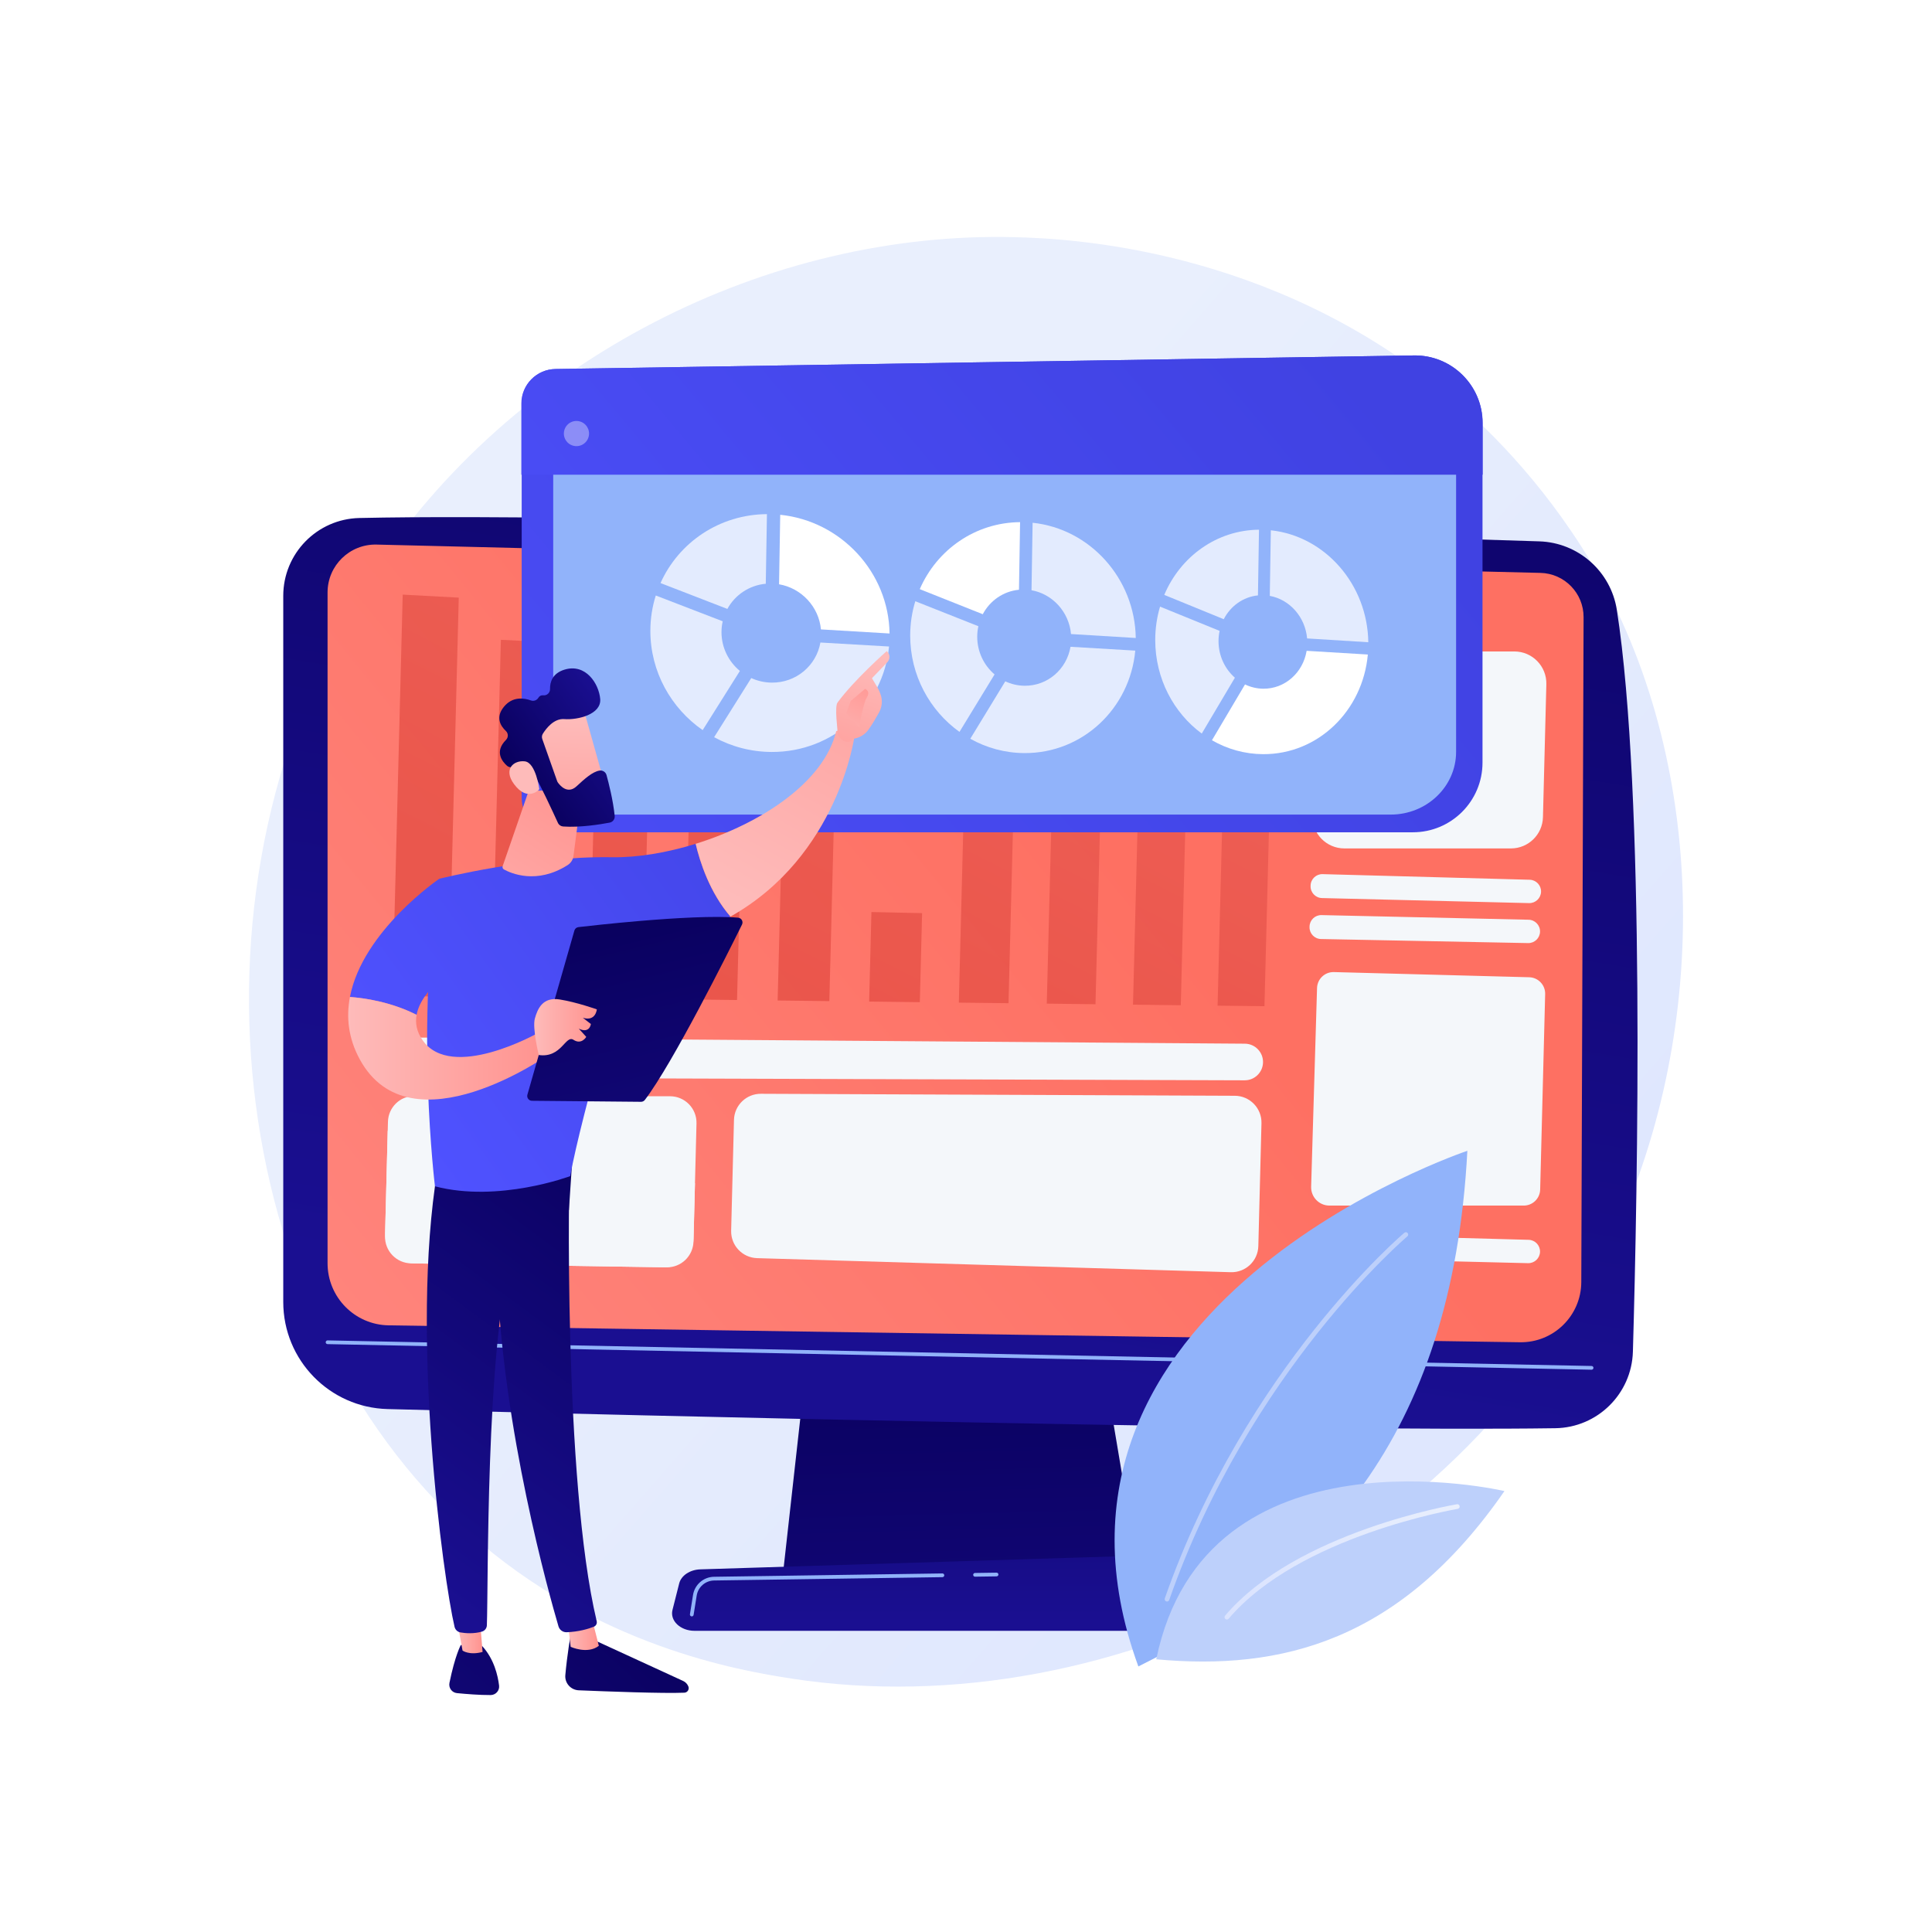 <?xml version="1.0" encoding="utf-8"?>
<!-- Generator: Adobe Illustrator 27.5.0, SVG Export Plug-In . SVG Version: 6.00 Build 0)  -->
<svg version="1.1" xmlns="http://www.w3.org/2000/svg" xmlns:xlink="http://www.w3.org/1999/xlink" x="0px" y="0px"
	 viewBox="0 0 3710 3710" style="enable-background:new 0 0 3710 3710;" xml:space="preserve">
<g id="Background">
	<g>
		<g>
			<rect style="fill:#FFFFFF;" width="3710" height="3710"/>
		</g>
	</g>
</g>
<g id="Illustration">
	<g>
		<linearGradient id="SVGID_1_" gradientUnits="userSpaceOnUse" x1="3468.79" y1="3275.291" x2="1400.218" y2="1465.292">
			<stop  offset="0" style="stop-color:#DAE3FE"/>
			<stop  offset="1" style="stop-color:#E9EFFD"/>
		</linearGradient>
		<path style="fill:url(#SVGID_1_);" d="M3116.469,2335.681c-267.177,630.008-978.873,982.942-1596.058,887.74
			c-100.428-15.492-375.756-61.638-619.52-279.341c-469.262-419.095-569.618-1248.958-191.078-1833.781
			c275.511-425.649,769.391-666.935,1238.675-654.866c101.084,2.6,488.479,18.622,828.931,299.76
			c50.006,41.294,160.299,139.419,259.699,295.088C3270.529,1415.82,3290.591,1925.097,3116.469,2335.681z"/>
		<g>
			<g>
				
					<linearGradient id="SVGID_00000042732296723996592890000001773022441129664697_" gradientUnits="userSpaceOnUse" x1="1831.892" y1="2528.141" x2="1865.887" y2="3792.803">
					<stop  offset="0" style="stop-color:#09005D"/>
					<stop  offset="1" style="stop-color:#1A0F91"/>
				</linearGradient>
				<polygon style="fill:url(#SVGID_00000042732296723996592890000001773022441129664697_);" points="1562.306,2495.027 
					1503.38,3023.51 2187.035,3023.51 2097.988,2495.027 				"/>
				
					<linearGradient id="SVGID_00000037686496708069436560000009018489499204870052_" gradientUnits="userSpaceOnUse" x1="1834.008" y1="2421.467" x2="1834.008" y2="3114.992">
					<stop  offset="0" style="stop-color:#09005D"/>
					<stop  offset="1" style="stop-color:#1A0F91"/>
				</linearGradient>
				<path style="fill:url(#SVGID_00000037686496708069436560000009018489499204870052_);" d="M2334.294,3131.637H1333.719
					c-27.183,0-47.596-19.351-42.34-40.137l12.839-50.776c3.861-15.27,20.66-26.481,40.613-27.104l964.591-30.099
					c20.846-0.65,39.304,10.415,43.845,26.285l23.145,80.875C2382.426,3111.693,2361.916,3131.637,2334.294,3131.637z"/>
				
					<linearGradient id="SVGID_00000090280872389713186990000012720420169164300432_" gradientUnits="userSpaceOnUse" x1="2137.408" y1="43.228" x2="1722.652" y2="2586.147">
					<stop  offset="0" style="stop-color:#09005D"/>
					<stop  offset="1" style="stop-color:#1A0F91"/>
				</linearGradient>
				<path style="fill:url(#SVGID_00000090280872389713186990000012720420169164300432_);" d="M543.935,1144.224v1355.947
					c0,111.545,88.888,202.762,200.395,205.637c495.258,12.771,1770.855,43.737,2242.307,36.788
					c81.031-1.195,146.672-66.038,149.01-147.043c9.091-315.005,23.856-1072.486-30.783-1424.155
					c-11.506-74.058-74.018-129.436-148.926-131.833c-414.964-13.275-1794.605-55.428-2265.837-44.844
					C608.83,996.545,543.935,1062.932,543.935,1144.224z"/>
				
					<linearGradient id="SVGID_00000090263016220540077530000002213358605552481676_" gradientUnits="userSpaceOnUse" x1="-151.276" y1="3429.691" x2="2099.28" y2="1587.087">
					<stop  offset="0" style="stop-color:#FF928E"/>
					<stop  offset="1" style="stop-color:#FE7062"/>
				</linearGradient>
				<path style="fill:url(#SVGID_00000090263016220540077530000002213358605552481676_);" d="M629.017,1137.624v1288.243
					c0,65.126,52.279,118.192,117.397,119.166l2172.397,32.48c64.561,0.965,117.481-50.976,117.722-115.544l4.398-1276.733
					c0.172-46.167-36.609-83.995-82.763-85.117l-2235.006-54.377C671.541,1044.485,629.017,1085.988,629.017,1137.624z"/>
				<path style="fill:#91B3FA;" d="M3056.325,2630.237c-0.024,0-0.049,0-0.073-0.002l-2427.306-49.136
					c-1.973-0.04-3.54-1.673-3.5-3.645c0.04-1.973,1.755-3.615,3.643-3.5l2427.306,49.136c1.973,0.04,3.54,1.673,3.5,3.645
					C3059.856,2628.684,3058.265,2630.237,3056.325,2630.237z"/>
				<path style="fill:#91B3FA;" d="M1872.346,3027.687c-1.949,0-3.542-1.565-3.571-3.521c-0.028-1.973,1.548-3.596,3.521-3.625
					l41.334-0.604c0.017,0,0.035,0,0.054,0c1.949,0,3.542,1.565,3.571,3.521c0.028,1.973-1.548,3.596-3.521,3.625l-41.334,0.604
					C1872.383,3027.687,1872.365,3027.687,1872.346,3027.687z"/>
				<path style="fill:#91B3FA;" d="M1328.422,3103.956c-0.187,0-0.377-0.014-0.567-0.045c-1.949-0.311-3.277-2.143-2.964-4.091
					l5.897-36.932c3.193-19.994,20.206-34.723,40.451-35.02l438.409-6.41c1.964-0.026,3.596,1.548,3.625,3.521
					c0.028,1.973-1.547,3.596-3.521,3.625l-438.409,6.41c-16.767,0.246-30.855,12.442-33.5,29.001l-5.897,36.932
					C1331.665,3102.703,1330.147,3103.956,1328.422,3103.956z"/>
			</g>
			<g>
				<path style="fill:#F4F7FA;" d="M789.411,2426.032l490.652,7.612c27.88,0.433,50.907-21.669,51.619-49.543l5.792-226.838
					c0.729-28.556-22.201-52.108-50.765-52.145l-490.83-0.63c-27.602-0.035-50.191,21.956-50.896,49.549l-5.614,219.857
					C738.647,2402.165,761.133,2425.593,789.411,2426.032z"/>
				<g>
					<g style="opacity:0.7;">
						
							<linearGradient id="SVGID_00000094591344177266582980000006150214047564086435_" gradientUnits="userSpaceOnUse" x1="2069.033" y1="2240.535" x2="2660.537" y2="1067.725">
							<stop  offset="0" style="stop-color:#E1473D"/>
							<stop  offset="1" style="stop-color:#E9605A"/>
						</linearGradient>
						<polygon style="fill:url(#SVGID_00000094591344177266582980000006150214047564086435_);" points="2338.128,1931.157 
							2428.128,1932.214 2444.925,1274.427 2355.016,1269.823 						"/>
						
							<linearGradient id="SVGID_00000134233696596496881670000013398183844198728120_" gradientUnits="userSpaceOnUse" x1="2001.984" y1="2206.72" x2="2593.49" y2="1033.907">
							<stop  offset="0" style="stop-color:#E1473D"/>
							<stop  offset="1" style="stop-color:#E9605A"/>
						</linearGradient>
						<polygon style="fill:url(#SVGID_00000134233696596496881670000013398183844198728120_);" points="2175.71,1929.252 
							2267.456,1930.328 2275.935,1598.268 2184.235,1595.383 						"/>
						
							<linearGradient id="SVGID_00000099648212799438080660000000348950650319259299_" gradientUnits="userSpaceOnUse" x1="1792.747" y1="2101.191" x2="2384.252" y2="928.38">
							<stop  offset="0" style="stop-color:#E1473D"/>
							<stop  offset="1" style="stop-color:#E9605A"/>
						</linearGradient>
						<polygon style="fill:url(#SVGID_00000099648212799438080660000000348950650319259299_);" points="2010.113,1927.309 
							2103.657,1928.406 2122.402,1194.295 2028.962,1189.161 						"/>
						
							<linearGradient id="SVGID_00000157303272399385201590000011380761325727281317_" gradientUnits="userSpaceOnUse" x1="1677.783" y1="2043.209" x2="2269.29" y2="870.396">
							<stop  offset="0" style="stop-color:#E1473D"/>
							<stop  offset="1" style="stop-color:#E9605A"/>
						</linearGradient>
						<polygon style="fill:url(#SVGID_00000157303272399385201590000011380761325727281317_);" points="1841.247,1925.327 
							1936.641,1926.447 1952.763,1295.094 1857.458,1290.469 						"/>
						
							<linearGradient id="SVGID_00000069358870376372335720000015176578562417986715_" gradientUnits="userSpaceOnUse" x1="1628.784" y1="2018.497" x2="2220.29" y2="845.685">
							<stop  offset="0" style="stop-color:#E1473D"/>
							<stop  offset="1" style="stop-color:#E9605A"/>
						</linearGradient>
						<polygon style="fill:url(#SVGID_00000069358870376372335720000015176578562417986715_);" points="1669.016,1923.306 
							1766.317,1924.448 1770.682,1753.48 1673.406,1751.38 						"/>
						
							<linearGradient id="SVGID_00000110458134180831260080000013413573275265042841_" gradientUnits="userSpaceOnUse" x1="1443.581" y1="1925.09" x2="2035.086" y2="752.278">
							<stop  offset="0" style="stop-color:#E1473D"/>
							<stop  offset="1" style="stop-color:#E9605A"/>
						</linearGradient>
						<polygon style="fill:url(#SVGID_00000110458134180831260080000013413573275265042841_);" points="1493.313,1921.245 
							1592.578,1922.41 1602.942,1516.537 1503.736,1513.073 						"/>
						
							<linearGradient id="SVGID_00000083076156032510633600000013022737207473097652_" gradientUnits="userSpaceOnUse" x1="1265.108" y1="1835.078" x2="1856.614" y2="662.264">
							<stop  offset="0" style="stop-color:#E1473D"/>
							<stop  offset="1" style="stop-color:#E9605A"/>
						</linearGradient>
						<polygon style="fill:url(#SVGID_00000083076156032510633600000013022737207473097652_);" points="1314.036,1919.141 
							1415.325,1920.329 1430.413,1329.451 1329.21,1324.881 						"/>
						
							<linearGradient id="SVGID_00000132082988705322929190000015794709937694779013_" gradientUnits="userSpaceOnUse" x1="1149.079" y1="1776.559" x2="1740.585" y2="603.746">
							<stop  offset="0" style="stop-color:#E1473D"/>
							<stop  offset="1" style="stop-color:#E9605A"/>
						</linearGradient>
						<polygon style="fill:url(#SVGID_00000132082988705322929190000015794709937694779013_);" points="1131.076,1916.994 
							1234.451,1918.207 1245.567,1482.896 1142.256,1479.167 						"/>
						
							<linearGradient id="SVGID_00000003106312844021508600000004996396538006677143_" gradientUnits="userSpaceOnUse" x1="952.769" y1="1677.55" x2="1544.276" y2="504.736">
							<stop  offset="0" style="stop-color:#E1473D"/>
							<stop  offset="1" style="stop-color:#E9605A"/>
						</linearGradient>
						<polygon style="fill:url(#SVGID_00000003106312844021508600000004996396538006677143_);" points="944.313,1914.803 
							1049.841,1916.041 1067.261,1233.838 961.835,1228.615 						"/>
						
							<linearGradient id="SVGID_00000177442636561168743600000010124358267509034113_" gradientUnits="userSpaceOnUse" x1="784.612" y1="1592.741" x2="1376.116" y2="419.931">
							<stop  offset="0" style="stop-color:#E1473D"/>
							<stop  offset="1" style="stop-color:#E9605A"/>
						</linearGradient>
						<polygon style="fill:url(#SVGID_00000177442636561168743600000010124358267509034113_);" points="753.631,1912.566 
							861.378,1913.83 880.943,1147.636 773.311,1141.849 						"/>
					</g>
				</g>
				<path style="fill:#F4F7FA;" d="M2536.671,1803.208l397.771,7.793c12.334,0.242,22.549-9.522,22.864-21.855l0,0
					c0.317-12.413-9.51-22.721-21.923-22.999l-397.743-8.896c-12.358-0.276-22.611,9.497-22.926,21.854l-0.028,1.103
					C2514.368,1792.645,2524.232,1802.964,2536.671,1803.208z"/>
				<path style="fill:#F4F7FA;" d="M2538.573,1724.542l397.722,9.68c12.375,0.301,22.655-9.478,22.971-21.853l0,0
					c0.316-12.371-9.446-22.661-21.817-22.996l-397.694-10.783c-12.398-0.336-22.716,9.453-23.033,21.851l-0.028,1.102
					C2516.378,1713.94,2526.178,1724.241,2538.573,1724.542z"/>
				<path style="fill:#F4F7FA;" d="M2536.589,2415.978l397.722,9.68c12.375,0.301,22.655-9.479,22.971-21.853l0,0
					c0.316-12.371-9.446-22.661-21.817-22.997l-397.694-10.783c-12.398-0.336-22.716,9.452-23.033,21.851l-0.028,1.103
					C2514.393,2405.375,2524.193,2415.677,2536.589,2415.978z"/>
				<path style="fill:#F4F7FA;" d="M2517.765,2278.794c-0.59,19.86,15.35,36.28,35.219,36.278l371.656-0.029
					c17.631,0.789,32.476-13.048,32.927-30.691l9.586-375.426c0.444-17.395-13.289-31.861-30.684-32.322l-375.017-9.923
					c-17.417-0.461-31.907,13.294-32.352,30.712L2517.765,2278.794z"/>
				<g>
					<path style="fill:#F4F7FA;" d="M905.687,2233.966c37.582,2.378,43.726-19.259,80.818-20.424
						c62.91-1.972,76.735,59.558,137.29,60.17c49.432,0.498,62.919-40.461,111.719-34.638c36.276,4.329,42.816,28.719,78.179,33.1
						c7.06,0.874,14.032,0.782,20.849-0.038l-2.733,107.019c-0.782,30.614-26.072,54.887-56.692,54.412l-479.453-7.438
						c-31.721-0.492-56.945-26.773-56.135-58.488l5.013-196.322c31.684,3.097,54.673,10.871,71.083,18.57
						C855.101,2208.409,867.766,2231.565,905.687,2233.966z"/>
				</g>
				<path style="fill:#F4F7FA;" d="M2581.615,1629.228h319.842c33.345,0,60.612-26.58,61.463-59.914l6.519-255.284
					c0.882-34.56-26.892-63.053-61.463-63.053h-319.841c-33.345,0-60.612,26.58-61.463,59.914l-6.519,255.284
					C2519.269,1600.734,2547.044,1629.228,2581.615,1629.228z"/>
				<path style="fill:#F4F7FA;" d="M785.588,2069.38l1604.516,5.133c19.115,0.061,34.778-15.158,35.266-34.267l0,0
					c0.502-19.664-15.223-35.916-34.893-36.061l-1604.344-11.879c-19.172-0.142-34.924,15.1-35.413,34.266l-0.172,6.746
					C750.044,2053.039,765.86,2069.316,785.588,2069.38z"/>
				<path style="fill:#F4F7FA;" d="M1453.898,2416.006l909.53,27.002c28.473,0.845,52.209-21.615,52.936-50.092l6.026-235.975
					c0.736-28.823-22.363-52.618-51.195-52.74l-910.122-3.818c-27.974-0.117-50.912,22.148-51.626,50.114l-5.434,212.79
					C1403.291,2391.599,1425.591,2415.166,1453.898,2416.006z"/>
			</g>
		</g>
		<g>
			<g>
				
					<linearGradient id="SVGID_00000163064387991175199380000009941633194715130028_" gradientUnits="userSpaceOnUse" x1="408.524" y1="2404.277" x2="2495.89" y2="656.875">
					<stop  offset="0" style="stop-color:#4F52FF"/>
					<stop  offset="1" style="stop-color:#4042E2"/>
				</linearGradient>
				<path style="fill:url(#SVGID_00000163064387991175199380000009941633194715130028_);" d="M2713.106,1598.227H1067.721
					c-36.409,0-65.925-29.516-65.925-65.925V774.55c0-36.003,28.884-65.347,64.882-65.917l1648.277-26.085
					c72.497-1.147,131.883,57.306,131.883,129.812v652.135C2846.838,1538.354,2786.964,1598.227,2713.106,1598.227z"/>
				<path style="fill:#91B3FA;" d="M2670.47,1564.246H1124.28c-34.214,0-61.951-26.592-61.951-59.396V822.15
					c0-32.437,27.142-58.875,60.97-59.388l1548.907-23.501c68.126-1.034,123.932,51.63,123.932,116.955v587.544
					C2796.139,1510.303,2739.875,1564.246,2670.47,1564.246z"/>
				
					<linearGradient id="SVGID_00000025422151966498522140000000166318929828960923_" gradientUnits="userSpaceOnUse" x1="738.63" y1="1820.194" x2="2377.443" y2="448.29">
					<stop  offset="0" style="stop-color:#4F52FF"/>
					<stop  offset="1" style="stop-color:#4042E2"/>
				</linearGradient>
				<path style="fill:url(#SVGID_00000025422151966498522140000000166318929828960923_);" d="M2847.134,911.578V812.36
					c0-72.505-59.535-130.959-132.031-129.812l-1648.68,26.085c-35.998,0.569-65.286,29.914-65.286,65.917v137.028H2847.134z"/>
				
					<ellipse transform="matrix(0.23 -0.973 0.973 0.23 42.783 1718.186)" style="opacity:0.37;fill:#FFFFFF;" cx="1106.902" cy="832.064" rx="24.174" ry="24.174"/>
			</g>
			<g>
				<g>
					<path style="opacity:0.74;fill:#FFFFFF;" d="M1396.766,1169.316c14.555-26.748,41.805-45.413,73.749-48.352l2.231-133.668
						c-91.01,0.589-169.31,54.143-204.361,132.354L1396.766,1169.316z"/>
					<path style="fill:#FFFFFF;" d="M1496.022,1121.979c42.993,7.441,76.424,43.155,80.417,86.666l131.782,7.844
						c-1.674-117.462-93.035-215.983-209.975-227.97L1496.022,1121.979z"/>
					<path style="opacity:0.74;fill:#FFFFFF;" d="M1575.42,1233.83c-7.787,44.293-46.673,77.574-93.713,76.992
						c-13.9-0.172-27.128-3.286-39.085-8.74l-71.305,113.567c32.953,17.926,70.578,28.166,110.391,28.344
						c118.517,0.529,214.666-88.417,225.511-202.516L1575.42,1233.83z"/>
					<path style="opacity:0.74;fill:#FFFFFF;" d="M1349.308,1402.056l71.487-113.651c-21.545-17.826-35.319-44.643-35.319-74.442
						c0-7.2,0.81-14.197,2.335-20.912l-128.518-49.512c-6.762,21.403-10.407,44.225-10.407,67.958
						C1248.887,1290.088,1288.741,1359.9,1349.308,1402.056z"/>
				</g>
				<g>
					<path style="fill:#FFFFFF;" d="M1887.212,1179.472c13.722-25.98,39.414-44.121,69.535-46.996l2.104-129.804
						c-85.808,0.653-159.612,52.712-192.642,128.662L1887.212,1179.472z"/>
					<path style="opacity:0.74;fill:#FFFFFF;" d="M1980.801,1133.445c40.548,7.198,72.082,41.863,75.849,84.121l124.342,7.552
						c-1.58-114.109-87.788-209.74-198.093-221.28L1980.801,1133.445z"/>
					<path style="opacity:0.74;fill:#FFFFFF;" d="M2055.689,1242.027c-7.346,43.022-44.024,75.36-88.387,74.811
						c-13.108-0.162-25.581-3.182-36.855-8.473l-67.225,110.288c31.065,17.4,66.539,27.337,104.081,27.505
						c111.786,0.499,202.509-85.921,212.744-196.767L2055.689,1242.027z"/>
					<path style="opacity:0.74;fill:#FFFFFF;" d="M1842.475,1405.46l67.391-110.368c-20.313-17.299-33.297-43.332-33.297-72.264
						c0-6.991,0.764-13.784,2.202-20.306l-121.128-47.992c-6.372,20.78-9.807,42.936-9.807,65.974
						C1747.836,1296.792,1785.392,1364.548,1842.475,1405.46z"/>
				</g>
				<g>
					<path style="opacity:0.74;fill:#FFFFFF;" d="M2349.968,1189.055c12.958-25.255,37.223-42.901,65.672-45.714l1.987-126.156
						c-81.04,0.708-150.723,51.354-181.904,125.17L2349.968,1189.055z"/>
					<path style="opacity:0.74;fill:#FFFFFF;" d="M2438.361,1144.266c38.306,6.97,68.1,40.646,71.659,81.721l117.514,7.28
						c-1.493-110.943-82.973-203.849-187.192-214.971L2438.361,1144.266z"/>
					<path style="fill:#FFFFFF;" d="M2509.112,1249.766c-6.941,41.823-41.595,73.269-83.503,72.75
						c-12.381-0.153-24.162-3.083-34.812-8.222l-63.485,107.194c29.335,16.904,62.837,26.557,98.297,26.715
						c105.614,0.471,191.356-83.56,201.031-191.334L2509.112,1249.766z"/>
					<path style="opacity:0.74;fill:#FFFFFF;" d="M2307.723,1408.672l63.638-107.269c-19.183-16.804-31.445-42.096-31.445-70.211
						c0-6.793,0.721-13.396,2.079-19.734l-114.359-46.563c-6.014,20.193-9.257,41.719-9.257,64.102
						C2218.381,1303.114,2253.831,1368.932,2307.723,1408.672z"/>
				</g>
			</g>
		</g>
		<g>
			
				<linearGradient id="SVGID_00000046300417614886548420000006950246712011807139_" gradientUnits="userSpaceOnUse" x1="7370.276" y1="3083.916" x2="6698.319" y2="3814.817" gradientTransform="matrix(1 0 0 1 -6061.905 0)">
				<stop  offset="0" style="stop-color:#09005D"/>
				<stop  offset="1" style="stop-color:#1A0F91"/>
			</linearGradient>
			<path style="fill:url(#SVGID_00000046300417614886548420000006950246712011807139_);" d="M1095.964,3138.364
				c0,0-6.959,39.395-10.371,78.394c-1.333,15.24,10.417,28.473,25.704,29.111c51.932,2.163,163.02,6.368,202.882,4.59
				c5.992-0.267,9.911-6.402,7.693-11.975c-1.859-4.67-5.443-8.447-10.01-10.545l-183.496-84.335L1095.964,3138.364z"/>
			
				<linearGradient id="SVGID_00000133515326492122317390000006152691690238189463_" gradientUnits="userSpaceOnUse" x1="7152.168" y1="3138.2" x2="7211.855" y2="3138.2" gradientTransform="matrix(1 0 0 1 -6061.905 0)">
				<stop  offset="0" style="stop-color:#FEBBBA"/>
				<stop  offset="1" style="stop-color:#FF928E"/>
			</linearGradient>
			<path style="fill:url(#SVGID_00000133515326492122317390000006152691690238189463_);" d="M1090.263,3115.216l5.591,47.122
				c0,0,32.143,14.964,54.095-1.886l-13.311-52.514L1090.263,3115.216z"/>
			
				<linearGradient id="SVGID_00000105425106438776568820000016721162899779026617_" gradientUnits="userSpaceOnUse" x1="7423.185" y1="2257.345" x2="6851.415" y2="3032.307" gradientTransform="matrix(1 0 0 1 -6061.905 0)">
				<stop  offset="0" style="stop-color:#09005D"/>
				<stop  offset="1" style="stop-color:#1A0F91"/>
			</linearGradient>
			<path style="fill:url(#SVGID_00000105425106438776568820000016721162899779026617_);" d="M1094.465,2229.296
				c-2.415,12.306-12.963,614.088,51.363,883.766c1.05,4.401-1.181,8.936-5.369,10.647c-9.866,4.031-29.208,9.868-52.388,10.647
				c-7.178,0.241-13.615-4.424-15.64-11.315c-18.387-62.57-106.496-376.062-117.99-675.531c-12.843-334.628,0-11.394,0-11.394
				l7.533-206.846L1094.465,2229.296z"/>
			
				<linearGradient id="SVGID_00000106843293267831237800000016176303268907037069_" gradientUnits="userSpaceOnUse" x1="7219.533" y1="2945.33" x2="6547.576" y2="3676.231" gradientTransform="matrix(1 0 0 1 -6061.905 0)">
				<stop  offset="0" style="stop-color:#09005D"/>
				<stop  offset="1" style="stop-color:#1A0F91"/>
			</linearGradient>
			<path style="fill:url(#SVGID_00000106843293267831237800000016176303268907037069_);" d="M884.883,3158.915
				c0,0-11.077,19.888-21.802,72.737c-1.936,9.545,4.732,18.679,14.425,19.632c17.148,1.687,43.548,3.855,64.694,3.709
				c9.748-0.067,17.356-8.555,16.181-18.232c-2.342-19.29-9.64-50.939-32.182-75.606L884.883,3158.915z"/>
			
				<linearGradient id="SVGID_00000180358062651683607070000002863090610075342243_" gradientUnits="userSpaceOnUse" x1="6937.059" y1="3135.14" x2="6988.592" y2="3135.14" gradientTransform="matrix(1 0 0 1 -6061.905 0)">
				<stop  offset="0" style="stop-color:#FEBBBA"/>
				<stop  offset="1" style="stop-color:#FF928E"/>
			</linearGradient>
			<path style="fill:url(#SVGID_00000180358062651683607070000002863090610075342243_);" d="M875.153,3098.305l13.065,71.261
				c0,0,12.917,9.609,38.469,2.643l-6.235-76.673L875.153,3098.305z"/>
			
				<linearGradient id="SVGID_00000166639621974075858650000011734333386268903309_" gradientUnits="userSpaceOnUse" x1="7321.282" y1="2182.16" x2="6749.511" y2="2957.121" gradientTransform="matrix(1 0 0 1 -6061.905 0)">
				<stop  offset="0" style="stop-color:#09005D"/>
				<stop  offset="1" style="stop-color:#1A0F91"/>
			</linearGradient>
			<path style="fill:url(#SVGID_00000166639621974075858650000011734333386268903309_);" d="M839.862,2247.763
				c-52.61,317.505,11.412,784.74,33.004,876.189c1.322,5.599,5.84,9.889,11.515,10.83c9.638,1.597,25.506,2.901,41.149-1.642
				c5.39-1.565,9.176-6.427,9.396-12.036c2.897-73.934-2.317-527.816,46.704-707.193c2.484-9.09,8.035-17.018,15.716-22.479
				l95.145-67.64l7.294-109.334L839.862,2247.763z"/>
			<g>
				
					<linearGradient id="SVGID_00000137132997347789036430000004759978589429182645_" gradientUnits="userSpaceOnUse" x1="6801.841" y1="2138.038" x2="7741.012" y2="1462.148" gradientTransform="matrix(1 0 0 1 -6061.905 0)">
					<stop  offset="0" style="stop-color:#4F52FF"/>
					<stop  offset="1" style="stop-color:#4042E2"/>
				</linearGradient>
				<path style="fill:url(#SVGID_00000137132997347789036430000004759978589429182645_);" d="M1175.094,1646.152
					c-157.662-2.605-331.624,41.397-331.624,41.397c-46.996,274.219-8.218,590.512-8.218,590.512
					c122.058,32.009,259.747-19.57,259.747-19.57c20.287-114.618,114.94-437.188,114.94-437.188
					c77.033-9.56,140.492-31.786,192.751-61.17c-39.862-46.206-58.654-105-66.816-139.755
					C1280.129,1637.702,1223.723,1646.956,1175.094,1646.152z"/>
				
					<linearGradient id="SVGID_00000137100321000433848690000013305866201465953184_" gradientUnits="userSpaceOnUse" x1="1392.699" y1="1718.873" x2="1804.055" y2="974.354">
					<stop  offset="0" style="stop-color:#FEBBBA"/>
					<stop  offset="1" style="stop-color:#FF928E"/>
				</linearGradient>
				<path style="fill:url(#SVGID_00000137100321000433848690000013305866201465953184_);" d="M1640.8,1413.924
					c-15.488-18.706-35.09-9.857-35.09-9.857c-23.201,98.005-144.855,177.47-269.837,216.312
					c8.162,34.755,26.954,93.55,66.816,139.755C1610.108,1643.51,1640.8,1413.924,1640.8,1413.924z"/>
			</g>
			<g>
				
					<linearGradient id="SVGID_00000025426959968528087060000001450855900955330714_" gradientUnits="userSpaceOnUse" x1="-2770.412" y1="1257.284" x2="-2665.103" y2="1558.167" gradientTransform="matrix(-1 0 0 1 -1086.623 0)">
					<stop  offset="0" style="stop-color:#FEBBBA"/>
					<stop  offset="1" style="stop-color:#FF928E"/>
				</linearGradient>
				<path style="fill:url(#SVGID_00000025426959968528087060000001450855900955330714_);" d="M1637.041,1418.681
					c1.621,5.152-17.146,12.997-28.195-8.074c-0.387-10.098-6.527-53.362-0.493-61.589c32.138-43.816,94.448-98.741,94.448-98.741
					c10.531,10.391,1.855,20.598,1.855,20.598l-30.227,31.489c6.323,11.425,14.035,21.07,17.649,34.889
					c2.738,10.465,1.063,21.65-4.223,31.175c-5.306,9.558-12.545,21.985-19.389,31.709
					C1655.511,1418.543,1637.041,1418.681,1637.041,1418.681z"/>
				
					<linearGradient id="SVGID_00000019678409804793173030000003390626586808927119_" gradientUnits="userSpaceOnUse" x1="-2689.512" y1="1449.518" x2="-2768.836" y2="1289.501" gradientTransform="matrix(-1 0 0 1 -1086.623 0)">
					<stop  offset="0" style="stop-color:#FEBBBA"/>
					<stop  offset="1" style="stop-color:#FF928E"/>
				</linearGradient>
				<path style="fill:url(#SVGID_00000019678409804793173030000003390626586808927119_);" d="M1661.207,1322.795l-27.546,23.351
					l-8.648,23.249l24.56,27.246c0,0,8.257-46.13,14.395-56.114S1666.922,1325.715,1661.207,1322.795z"/>
			</g>
			
				<linearGradient id="SVGID_00000062873095355380682940000017526973496827009206_" gradientUnits="userSpaceOnUse" x1="6678.084" y1="1966.074" x2="7617.255" y2="1290.184" gradientTransform="matrix(1 0 0 1 -6061.905 0)">
				<stop  offset="0" style="stop-color:#4F52FF"/>
				<stop  offset="1" style="stop-color:#4042E2"/>
			</linearGradient>
			<path style="fill:url(#SVGID_00000062873095355380682940000017526973496827009206_);" d="M903.942,1840.213l-60.473-152.664
				c0,0-147.266,100.06-171.484,226.926c27.826,2.049,78.46,9.287,128.021,34.312
				C810.897,1888.883,903.942,1840.213,903.942,1840.213z"/>
			
				<linearGradient id="SVGID_00000067199387915114144880000016490143437420541338_" gradientUnits="userSpaceOnUse" x1="6730.533" y1="2012.976" x2="7116.422" y2="2012.976" gradientTransform="matrix(1 0 0 1 -6061.905 0)">
				<stop  offset="0" style="stop-color:#FEBBBA"/>
				<stop  offset="1" style="stop-color:#FF928E"/>
			</linearGradient>
			<path style="fill:url(#SVGID_00000067199387915114144880000016490143437420541338_);" d="M1032.635,1983.864
				c0,0-165.341,93.443-221.131,13.654c-11.583-16.568-14.352-33.033-11.499-48.731c-49.561-25.025-100.195-32.263-128.021-34.312
				c-7.302,38.246-3.441,78.923,19.033,120.035c97.723,178.763,363.499-9.879,363.499-9.879L1032.635,1983.864z"/>
			<g>
				
					<linearGradient id="SVGID_00000083047966714618343550000000949005863275495600_" gradientUnits="userSpaceOnUse" x1="7233.167" y1="1738.621" x2="7445.354" y2="2622.733" gradientTransform="matrix(1 0 0 1 -6061.905 0)">
					<stop  offset="0" style="stop-color:#09005D"/>
					<stop  offset="1" style="stop-color:#1A0F91"/>
				</linearGradient>
				<path style="fill:url(#SVGID_00000083047966714618343550000000949005863275495600_);" d="M1012.769,2102.079l90.238-315.129
					c1.024-3.577,4.075-6.186,7.772-6.617c16.349-1.906,63.723-7.262,118.422-11.889c65.887-5.573,142.4-10.089,188.122-6.247
					c6.5,0.545,10.428,7.421,7.538,13.269c-26.001,52.602-132.95,266.573-186.506,336.668c-1.776,2.323-4.519,3.679-7.441,3.653
					l-209.366-1.948C1015.456,2113.781,1011.092,2107.936,1012.769,2102.079z"/>
				
					<linearGradient id="SVGID_00000055687291715462218010000011877011760802418347_" gradientUnits="userSpaceOnUse" x1="7087.771" y1="1972.516" x2="7207.991" y2="1972.516" gradientTransform="matrix(1 0 0 1 -6061.905 0)">
					<stop  offset="0" style="stop-color:#FEBBBA"/>
					<stop  offset="1" style="stop-color:#FF928E"/>
				</linearGradient>
				<path style="fill:url(#SVGID_00000055687291715462218010000011877011760802418347_);" d="M1034.571,2025.944
					c0,0-12.57-51.688-7.5-70.026c5.071-18.338,14.895-41.916,47.641-36.677c32.746,5.239,71.374,19.034,71.374,19.034
					s-1.951,23.886-26.839,16.18l15.433,11.941c0,0-2.206,19.125-23.228,8.908l14.355,15.837c0,0-9.028,15.708-24.495,5.633
					C1085.846,1986.7,1078.432,2032.168,1034.571,2025.944z"/>
			</g>
			
				<linearGradient id="SVGID_00000017516759708864633020000002771995496029840013_" gradientUnits="userSpaceOnUse" x1="839.501" y1="1923.184" x2="1121.671" y2="1484.633">
				<stop  offset="0" style="stop-color:#FEBBBA"/>
				<stop  offset="1" style="stop-color:#FF928E"/>
			</linearGradient>
			<path style="fill:url(#SVGID_00000017516759708864633020000002771995496029840013_);" d="M1015.395,1518.155l-50.166,145.076
				c-0.831,2.403,0.157,5.064,2.382,6.295c13.674,7.561,62.942,29.415,122.313-8.228c6.185-3.922,10.395-10.317,11.335-17.58
				l16.245-125.563H1015.395z"/>
			<g>
				
					<linearGradient id="SVGID_00000168099430187920637230000007148349076141962885_" gradientUnits="userSpaceOnUse" x1="3566.78" y1="5953.879" x2="3373.066" y2="6210.146" gradientTransform="matrix(0.817 -0.577 0.577 0.817 -5259.36 -1428.496)">
					<stop  offset="0" style="stop-color:#FEBBBA"/>
					<stop  offset="1" style="stop-color:#FF928E"/>
				</linearGradient>
				<path style="fill:url(#SVGID_00000168099430187920637230000007148349076141962885_);" d="M1118.714,1356.023
					c1.473,2.086,46.522,164.829,46.522,164.829l-93.47,23.747l-65.613-147.903
					C1006.152,1396.696,1094.057,1321.091,1118.714,1356.023z"/>
				
					<linearGradient id="SVGID_00000096020896833056002170000015215706242942039475_" gradientUnits="userSpaceOnUse" x1="3418.838" y1="6015.697" x2="3650.233" y2="6015.697" gradientTransform="matrix(0.817 -0.577 0.577 0.817 -5259.36 -1428.496)">
					<stop  offset="0" style="stop-color:#09005D"/>
					<stop  offset="1" style="stop-color:#1A0F91"/>
				</linearGradient>
				<path style="fill:url(#SVGID_00000096020896833056002170000015215706242942039475_);" d="M1041.35,1419.168l28.443,80.563
					c0.365,1.033,0.853,1.989,1.484,2.885c3.86,5.484,18.522,23.378,35.916,7.26c15.782-14.626,30.403-27.738,43.904-30.119
					c6.063-1.069,11.936,2.63,13.576,8.564c4.089,14.787,12.688,48.279,15.718,78.517c0.615,6.137-3.621,11.682-9.68,12.832
					c-18.256,3.467-56.963,9.702-89.277,7.423c-4.378-0.309-8.232-2.935-10.058-6.927c-8.904-19.459-36.19-78.501-46.338-93.777
					c-9.525-14.339-32.875-13.937-42.668-13.069c-3.211,0.285-6.368-0.75-8.791-2.875c-8.567-7.51-24.872-26.682-1.936-49.633
					c4.8-4.804,4.671-12.553-0.276-17.205c-9.849-9.261-20.384-25.686-3.973-46.056c16.68-20.705,38.698-17.41,52.188-12.488
					c5.455,1.991,11.405-0.315,14.37-5.307c1.688-2.842,4.633-4.992,9.738-4.553c6.88,0.592,12.665-5.15,12.541-12.054
					c-0.239-13.265,4.51-30.023,27.521-37.185c40.831-12.708,66.294,26.738,68.816,56.173s-42.531,40.696-69.022,38.711
					c-20.142-1.509-35.097,18.455-41.109,28.112C1040.531,1412.019,1040.15,1415.77,1041.35,1419.168z"/>
				
					<linearGradient id="SVGID_00000160882120417596127390000015575606159027773081_" gradientUnits="userSpaceOnUse" x1="1027.761" y1="1475.508" x2="1333.728" y2="1186.539">
					<stop  offset="0" style="stop-color:#FEBBBA"/>
					<stop  offset="1" style="stop-color:#FF928E"/>
				</linearGradient>
				<path style="fill:url(#SVGID_00000160882120417596127390000015575606159027773081_);" d="M1035.685,1515.619
					c0,0-6.595-51.1-27.853-53.604c-21.257-2.503-41.947,14.967-20.813,43.649
					C1013.307,1541.34,1035.685,1515.619,1035.685,1515.619z"/>
			</g>
		</g>
		<g>
			<path style="fill:#91B3FA;" d="M2185.986,3200.069c340.119-168.839,602.504-434.434,631.775-990.189
				C2817.761,2209.879,1932.522,2505.428,2185.986,3200.069z"/>
			<path style="fill:#BDD0FB;" d="M2240.997,3075.387c1.863,0,3.604-1.158,4.256-3.016
				c154.589-440.696,454.332-695.687,457.341-698.21c1.907-1.603,2.158-4.448,0.557-6.354c-1.598-1.907-4.439-2.167-6.352-0.559
				c-3.027,2.541-304.611,259.008-460.059,702.139c-0.824,2.352,0.414,4.923,2.763,5.747
				C2239.998,3075.308,2240.502,3075.387,2240.997,3075.387z"/>
		</g>
		<g>
			<path style="fill:#BDD0FB;" d="M2220.349,3186.332c239.055,22.062,468.404-33.742,668.647-323.059
				C2888.996,2863.273,2314.566,2728.428,2220.349,3186.332z"/>
			
				<linearGradient id="SVGID_00000146486535069051928930000015364799889852638097_" gradientUnits="userSpaceOnUse" x1="2351.478" y1="2999.216" x2="2802.997" y2="2999.216">
				<stop  offset="0" style="stop-color:#DAE3FE"/>
				<stop  offset="1" style="stop-color:#E9EFFD"/>
			</linearGradient>
			<path style="fill:url(#SVGID_00000146486535069051928930000015364799889852638097_);" d="M2355.984,3109.929
				c1.279,0,2.55-0.542,3.441-1.594c134.92-159.037,436.759-210.356,439.793-210.858c2.457-0.405,4.122-2.721,3.717-5.178
				c-0.406-2.462-2.693-4.188-5.183-3.717c-3.065,0.502-308.165,52.385-445.205,213.923c-1.609,1.898-1.376,4.743,0.522,6.355
				C2353.917,3109.577,2354.954,3109.929,2355.984,3109.929z"/>
		</g>
	</g>
</g>
</svg>
